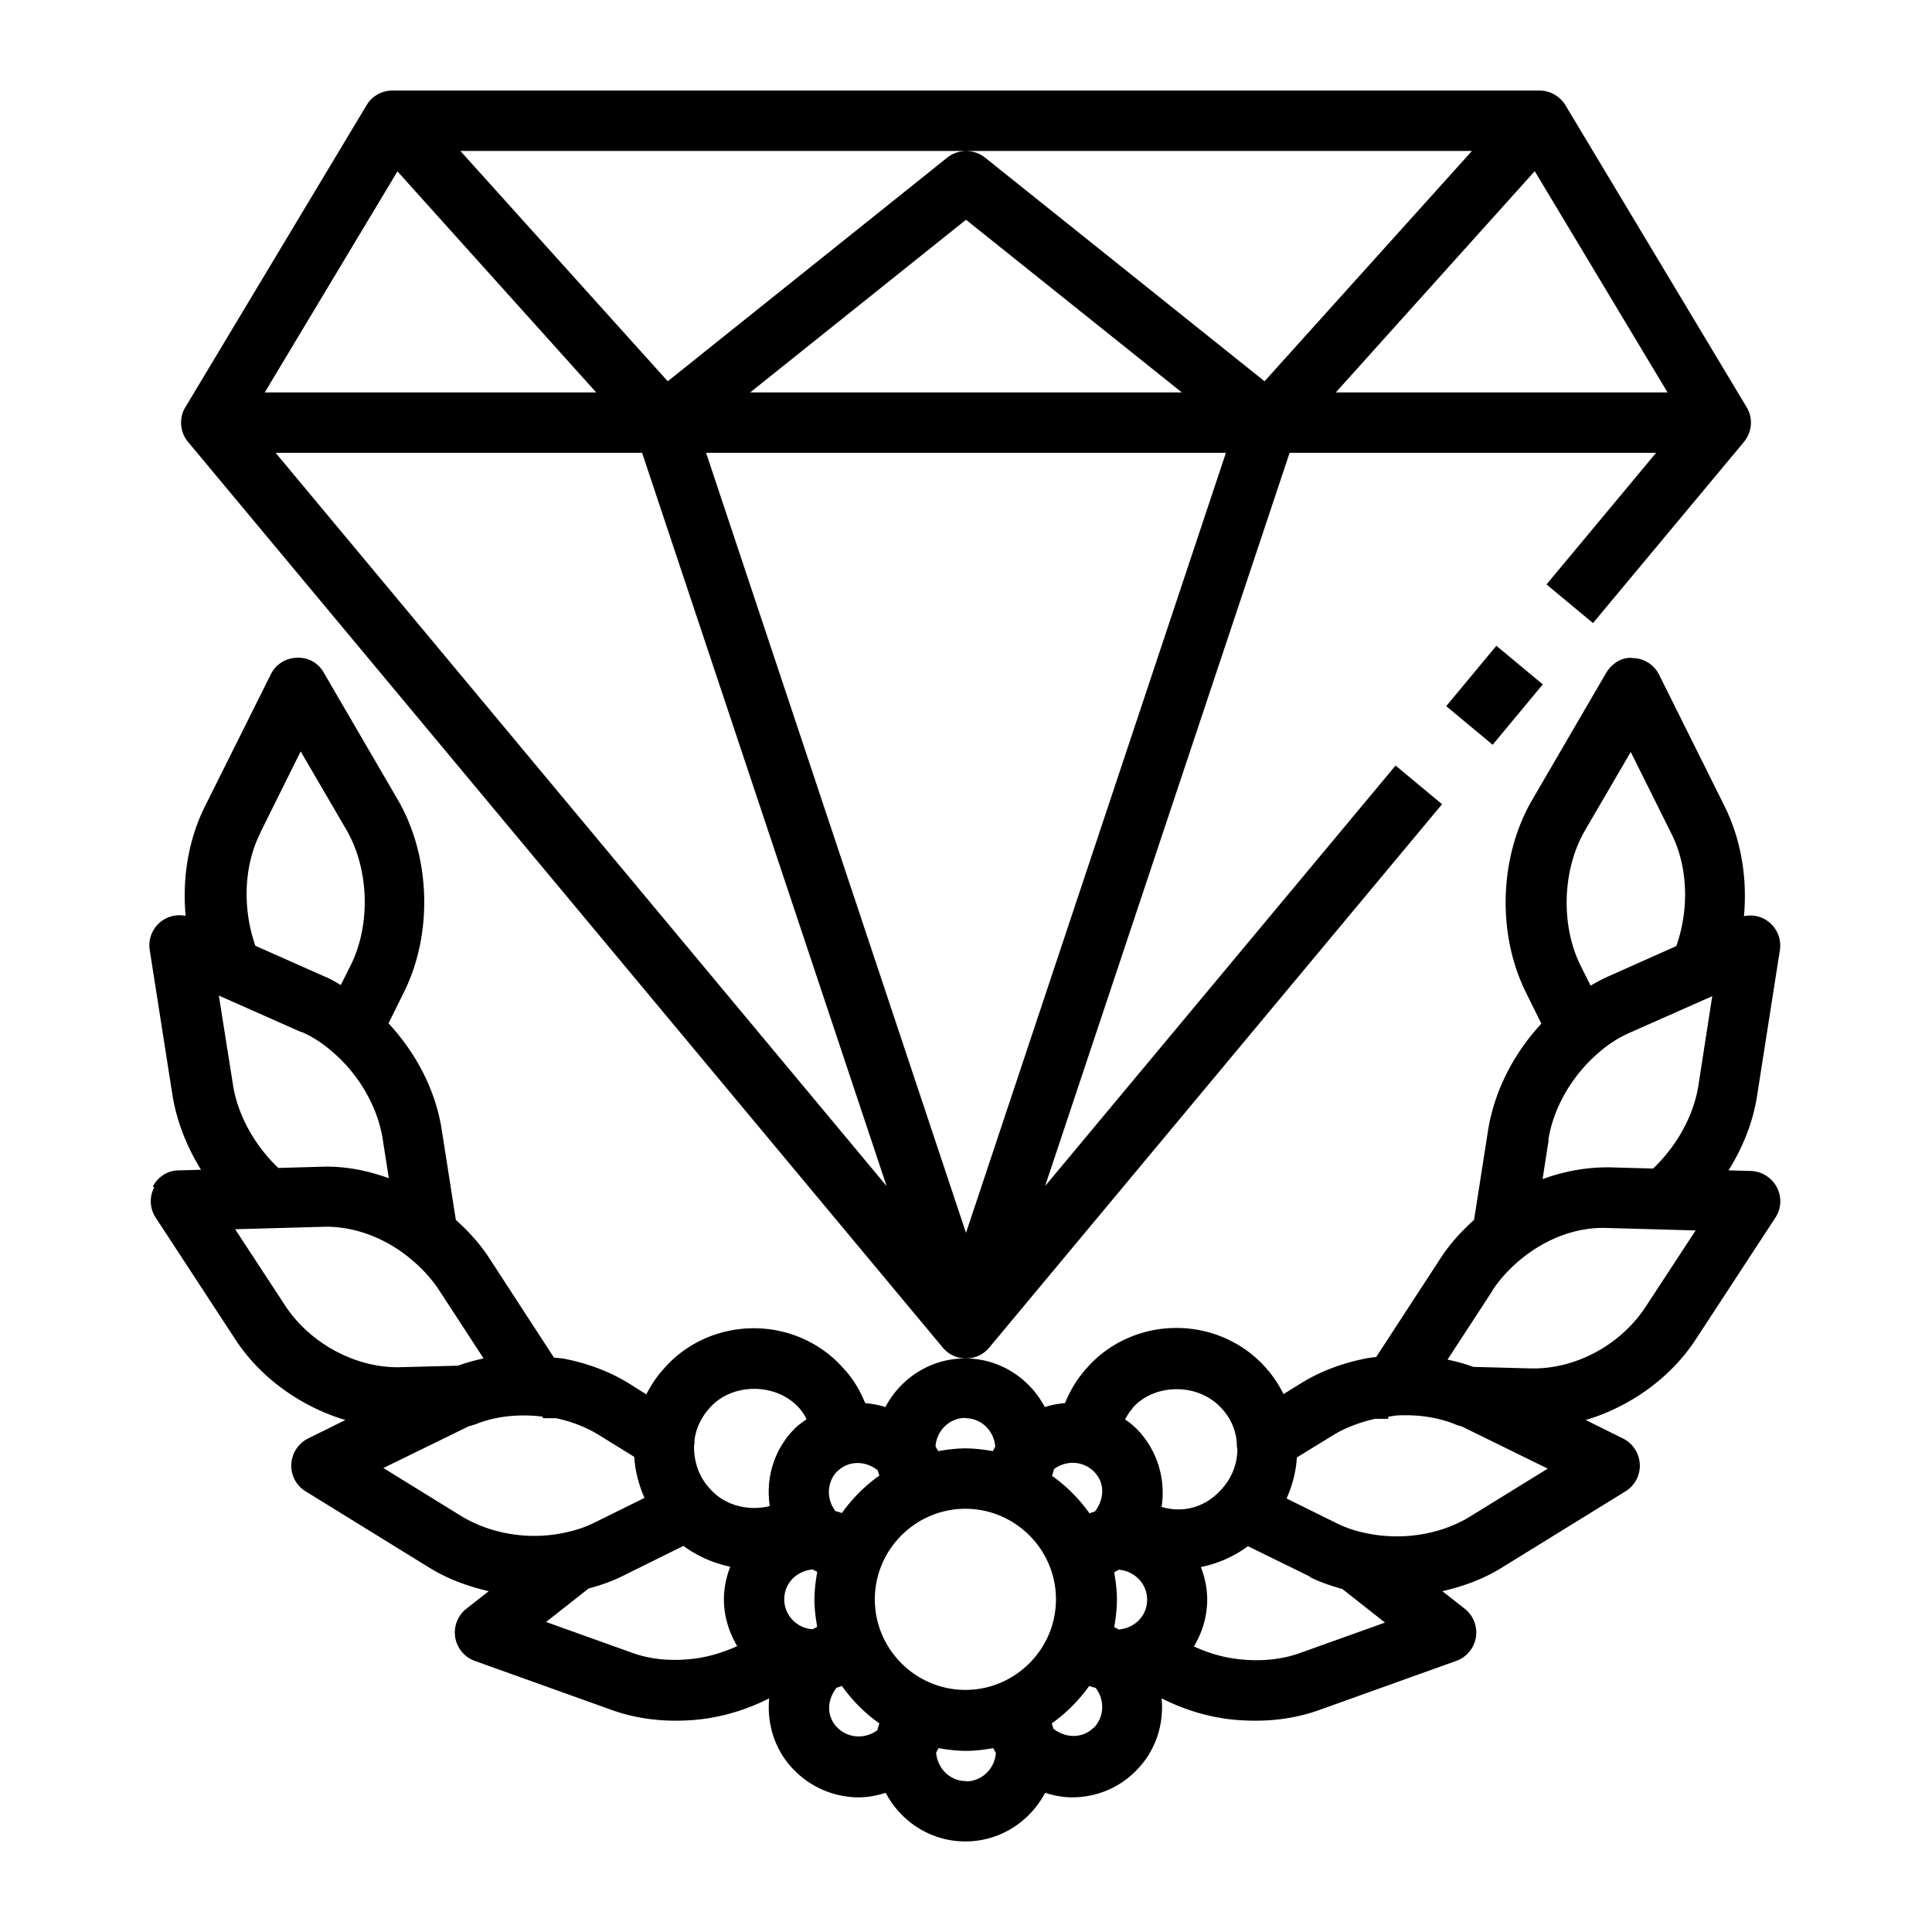 <?xml version="1.0" encoding="UTF-8"?> <svg xmlns="http://www.w3.org/2000/svg" xmlns:xlink="http://www.w3.org/1999/xlink" xmlns:svgjs="http://svgjs.com/svgjs" width="512" height="512" x="0" y="0" viewBox="0 0 64 64" style="enable-background:new 0 0 512 512" xml:space="preserve"> <g> <path d="m47.908 23.392 1.661-2 1.538 1.279-1.661 2z" fill="#000000" data-original="#000000"></path> <path d="m47.77 26.64-1.54-1.28-11.61 13.93L42.72 15h12.14l-3.63 4.36 1.54 1.28 5-6c.27-.33.31-.79.09-1.15l-6-10c-.18-.3-.51-.49-.86-.49H13a.99.99 0 0 0-.86.49l-6 10c-.22.36-.18.83.09 1.15l25 30c.19.23.47.36.77.36s.58-.13.77-.36zM55.24 13H44.25l6.59-7.33zm-6.48-8-6.87 7.63-9.26-7.41c-.37-.29-.88-.29-1.25 0l-9.26 7.41L15.25 5h33.5zm-9.61 8h-14.3L32 7.28zM13.16 5.67 19.75 13H8.77l4.4-7.33zM9.13 15h12.14l8.1 24.29zm14.25 0h17.23L32 40.84 23.39 15z" fill="#000000" data-original="#000000"></path> <path d="M5.11 39.33a.99.99 0 0 0 .05 1.01l2.63 4.02c.83 1.28 2.18 2.24 3.65 2.68l-1.23.61c-.33.16-.54.49-.56.85s.16.71.47.9l4.1 2.53c.6.37 1.27.62 1.97.78l-.74.58a1.001 1.001 0 0 0 .28 1.73l4.52 1.62c.66.24 1.39.36 2.13.36.23 0 .45-.01.68-.03.85-.08 1.67-.33 2.42-.71-.08.86.19 1.75.85 2.4a3 3 0 0 0 2.12.88c.3 0 .6-.06.89-.15.5.95 1.49 1.61 2.64 1.61s2.14-.66 2.64-1.61c.29.09.59.15.89.15.77 0 1.54-.29 2.12-.88.66-.66.93-1.54.85-2.4.75.38 1.57.63 2.42.71.23.02.46.03.69.03.75 0 1.47-.12 2.13-.36l4.52-1.62a1.001 1.001 0 0 0 .28-1.73l-.74-.58c.7-.16 1.38-.41 1.97-.78l4.1-2.53c.31-.19.49-.54.47-.9s-.23-.69-.56-.85l-1.23-.61c1.47-.44 2.82-1.4 3.65-2.68l2.63-4.02c.2-.3.22-.69.05-1.01s-.5-.53-.86-.54l-.74-.02c.48-.77.82-1.62.95-2.5l.75-4.79a.996.996 0 0 0-.38-.95c-.23-.18-.53-.24-.81-.18.12-1.27-.1-2.56-.65-3.66l-2.16-4.34a.991.991 0 0 0-.86-.55c-.37-.05-.71.18-.9.5l-2.44 4.19c-1.1 1.88-1.18 4.46-.2 6.41l.5 1.01c-.94 1.01-1.57 2.27-1.77 3.56l-.46 2.94c-.4.36-.77.76-1.07 1.21l-2.17 3.33c-.13.02-.26.03-.39.06-.79.16-1.51.44-2.13.83l-.55.34c-.16-.31-.34-.59-.57-.85-.74-.85-1.83-1.34-2.98-1.34s-2.24.49-2.97 1.33c-.31.34-.55.74-.72 1.16-.23.02-.45.06-.67.13-.5-.95-1.49-1.61-2.64-1.61s-2.14.66-2.64 1.61c-.22-.07-.44-.11-.67-.13-.17-.42-.4-.81-.71-1.14-.74-.85-1.83-1.34-2.98-1.34s-2.24.49-2.97 1.33c-.24.26-.43.55-.59.86l-.54-.34c-.62-.39-1.34-.67-2.13-.83-.13-.03-.26-.03-.39-.05l-2.18-3.35c-.3-.45-.66-.84-1.07-1.21l-.46-2.94c-.19-1.3-.83-2.56-1.77-3.57l.5-1.01c.98-1.95.9-4.53-.2-6.41l-2.44-4.19a.952.952 0 0 0-.9-.5.98.98 0 0 0-.86.55l-2.16 4.33c-.56 1.1-.78 2.4-.66 3.67a.996.996 0 0 0-1.19 1.13l.75 4.79c.14.87.47 1.72.95 2.49l-.74.02c-.36 0-.69.21-.86.54zM29.08 57.3c-.39.31-.96.3-1.33-.06s-.37-.9-.04-1.33l.18-.06c.34.48.76.9 1.24 1.24-.02.07-.05.14-.06.21zM32 59c-.52 0-.94-.4-.99-.94.03-.05.05-.1.08-.15.29.05.6.09.91.09s.61-.04.9-.09c.03.05.06.1.09.16-.04.52-.46.94-.99.94zm20.51-31.5 1.51-2.59 1.34 2.69c.56 1.1.6 2.52.17 3.74l-2.31 1.03c-.18.08-.35.18-.53.28l-.32-.64c-.68-1.35-.62-3.21.14-4.51zm-1.22 10.27c.16-1.06.78-2.14 1.67-2.9.33-.29.68-.51 1.05-.67l2.71-1.2-.46 2.97c-.16 1-.72 2-1.5 2.74l-1.42-.04c-.75-.01-1.51.12-2.24.39l.2-1.29zm-1.84 4.96c.26-.39.59-.74.96-1.04.83-.67 1.84-1.06 2.87-1.01l2.89.08-1.65 2.52c-.82 1.26-2.32 2.09-3.83 2.05l-1.88-.05c-.28-.1-.56-.18-.86-.24l1.5-2.3zm-6.49 5.55 1.19-.73c.4-.25.88-.43 1.4-.55h.44v-.07c.09-.01.18-.03.27-.04.71-.04 1.39.06 1.99.31.04.02.09.03.13.04.07.02.13.06.2.09l2.69 1.32-2.56 1.58c-1 .62-2.32.82-3.54.54-.32-.07-.63-.18-.89-.31l-1.66-.82c.19-.43.31-.88.34-1.35zm.43 3.96c.33.17.7.29 1.08.4l1.41 1.11-2.82 1.01c-.58.21-1.26.28-1.95.21-.54-.05-1.07-.2-1.56-.43.27-.45.44-.98.44-1.55 0-.38-.08-.75-.21-1.08.56-.11 1.1-.35 1.56-.69l2.06 1.01zm-5.88-5.59c.73-.84 2.21-.85 2.97.02.29.31.46.71.49 1.12 0 .04 0 .16.02.2 0 .51-.19.99-.55 1.37-.49.54-1.2.78-1.96.56.14-.91-.13-1.88-.83-2.59-.12-.12-.25-.22-.38-.31.07-.13.15-.26.25-.37zm-.61 5.44c.05-.03.1-.06.16-.09.52.04.94.46.94.99s-.4.94-.94.99c-.05-.03-.1-.05-.15-.08.05-.29.09-.6.09-.91s-.04-.61-.09-.9zm-.67 5.14c-.35.35-.9.37-1.33.04l-.06-.18c.48-.34.9-.76 1.24-1.24.07.02.14.05.21.06.31.39.3.96-.06 1.33zm-1.33-8.55c.39-.31.96-.3 1.33.06s.37.9.04 1.33l-.18.06c-.34-.48-.76-.9-1.24-1.24.02-.07.05-.14.06-.21zm-2.92-1.7c.52 0 .94.4.99.94-.03.05-.05.1-.08.15-.29-.05-.6-.09-.91-.09s-.61.04-.9.09c-.03-.05-.06-.1-.09-.16.04-.52.46-.94.99-.94zm0 3c1.65 0 3 1.35 3 3s-1.35 3-3 3-3-1.35-3-3 1.35-3 3-3zm-4.24-1.24c.35-.35.9-.37 1.33-.04l.06.18c-.48.34-.9.76-1.24 1.24-.07-.02-.14-.05-.21-.06-.31-.39-.3-.96.06-1.33zm-.67 3.34c-.05.29-.09.6-.09.91s.04.61.09.9c-.05.03-.1.05-.15.08-.52-.03-.94-.46-.94-.99s.4-.94.94-.99c.05.03.1.05.15.08zM23 47.78c.03-.41.21-.81.51-1.14.73-.84 2.21-.85 2.97.01.1.11.17.23.24.36-.13.1-.27.19-.39.31-.7.7-.97 1.66-.83 2.57-.68.17-1.47 0-1.97-.56-.35-.37-.54-.85-.54-1.42 0-.04.02-.09.02-.14zm-.36 3.43c.46.34.99.57 1.55.69-.13.34-.21.7-.21 1.08 0 .57.17 1.09.44 1.55-.49.22-1.01.38-1.56.43-.69.07-1.36 0-1.95-.22l-2.82-1.01 1.41-1.11c.38-.1.75-.23 1.08-.39zm-4.66-4.3v.07h.44c.52.11 1 .3 1.41.55l1.18.73c.03.47.15.93.34 1.36l-1.66.82c-.26.13-.57.24-.89.31-1.21.29-2.53.08-3.54-.54l-2.56-1.58 2.7-1.32c.06-.03.12-.06.19-.08.05-.01.09-.03.14-.04.68-.28 1.47-.36 2.26-.26zm-4.42-5.24c.38.3.7.65.96 1.03l1.5 2.3c-.29.06-.57.14-.85.24l-1.9.05c-1.47.04-3-.78-3.83-2.05l-1.65-2.52 2.88-.08c1-.04 2.04.34 2.87 1.01zm-4.93-14.1 1.33-2.68 1.51 2.59c.76 1.3.82 3.16.14 4.51l-.32.64c-.17-.1-.34-.2-.51-.27l-2.32-1.03c-.43-1.22-.39-2.65.17-3.75zm1.35 6.61c.35.15.7.37 1.04.67.88.75 1.5 1.84 1.66 2.9l.2 1.28c-.74-.27-1.51-.41-2.25-.38l-1.41.04c-.78-.74-1.34-1.74-1.5-2.74l-.47-2.97 2.73 1.21z" fill="#000000" data-original="#000000"></path> </g> </svg> 